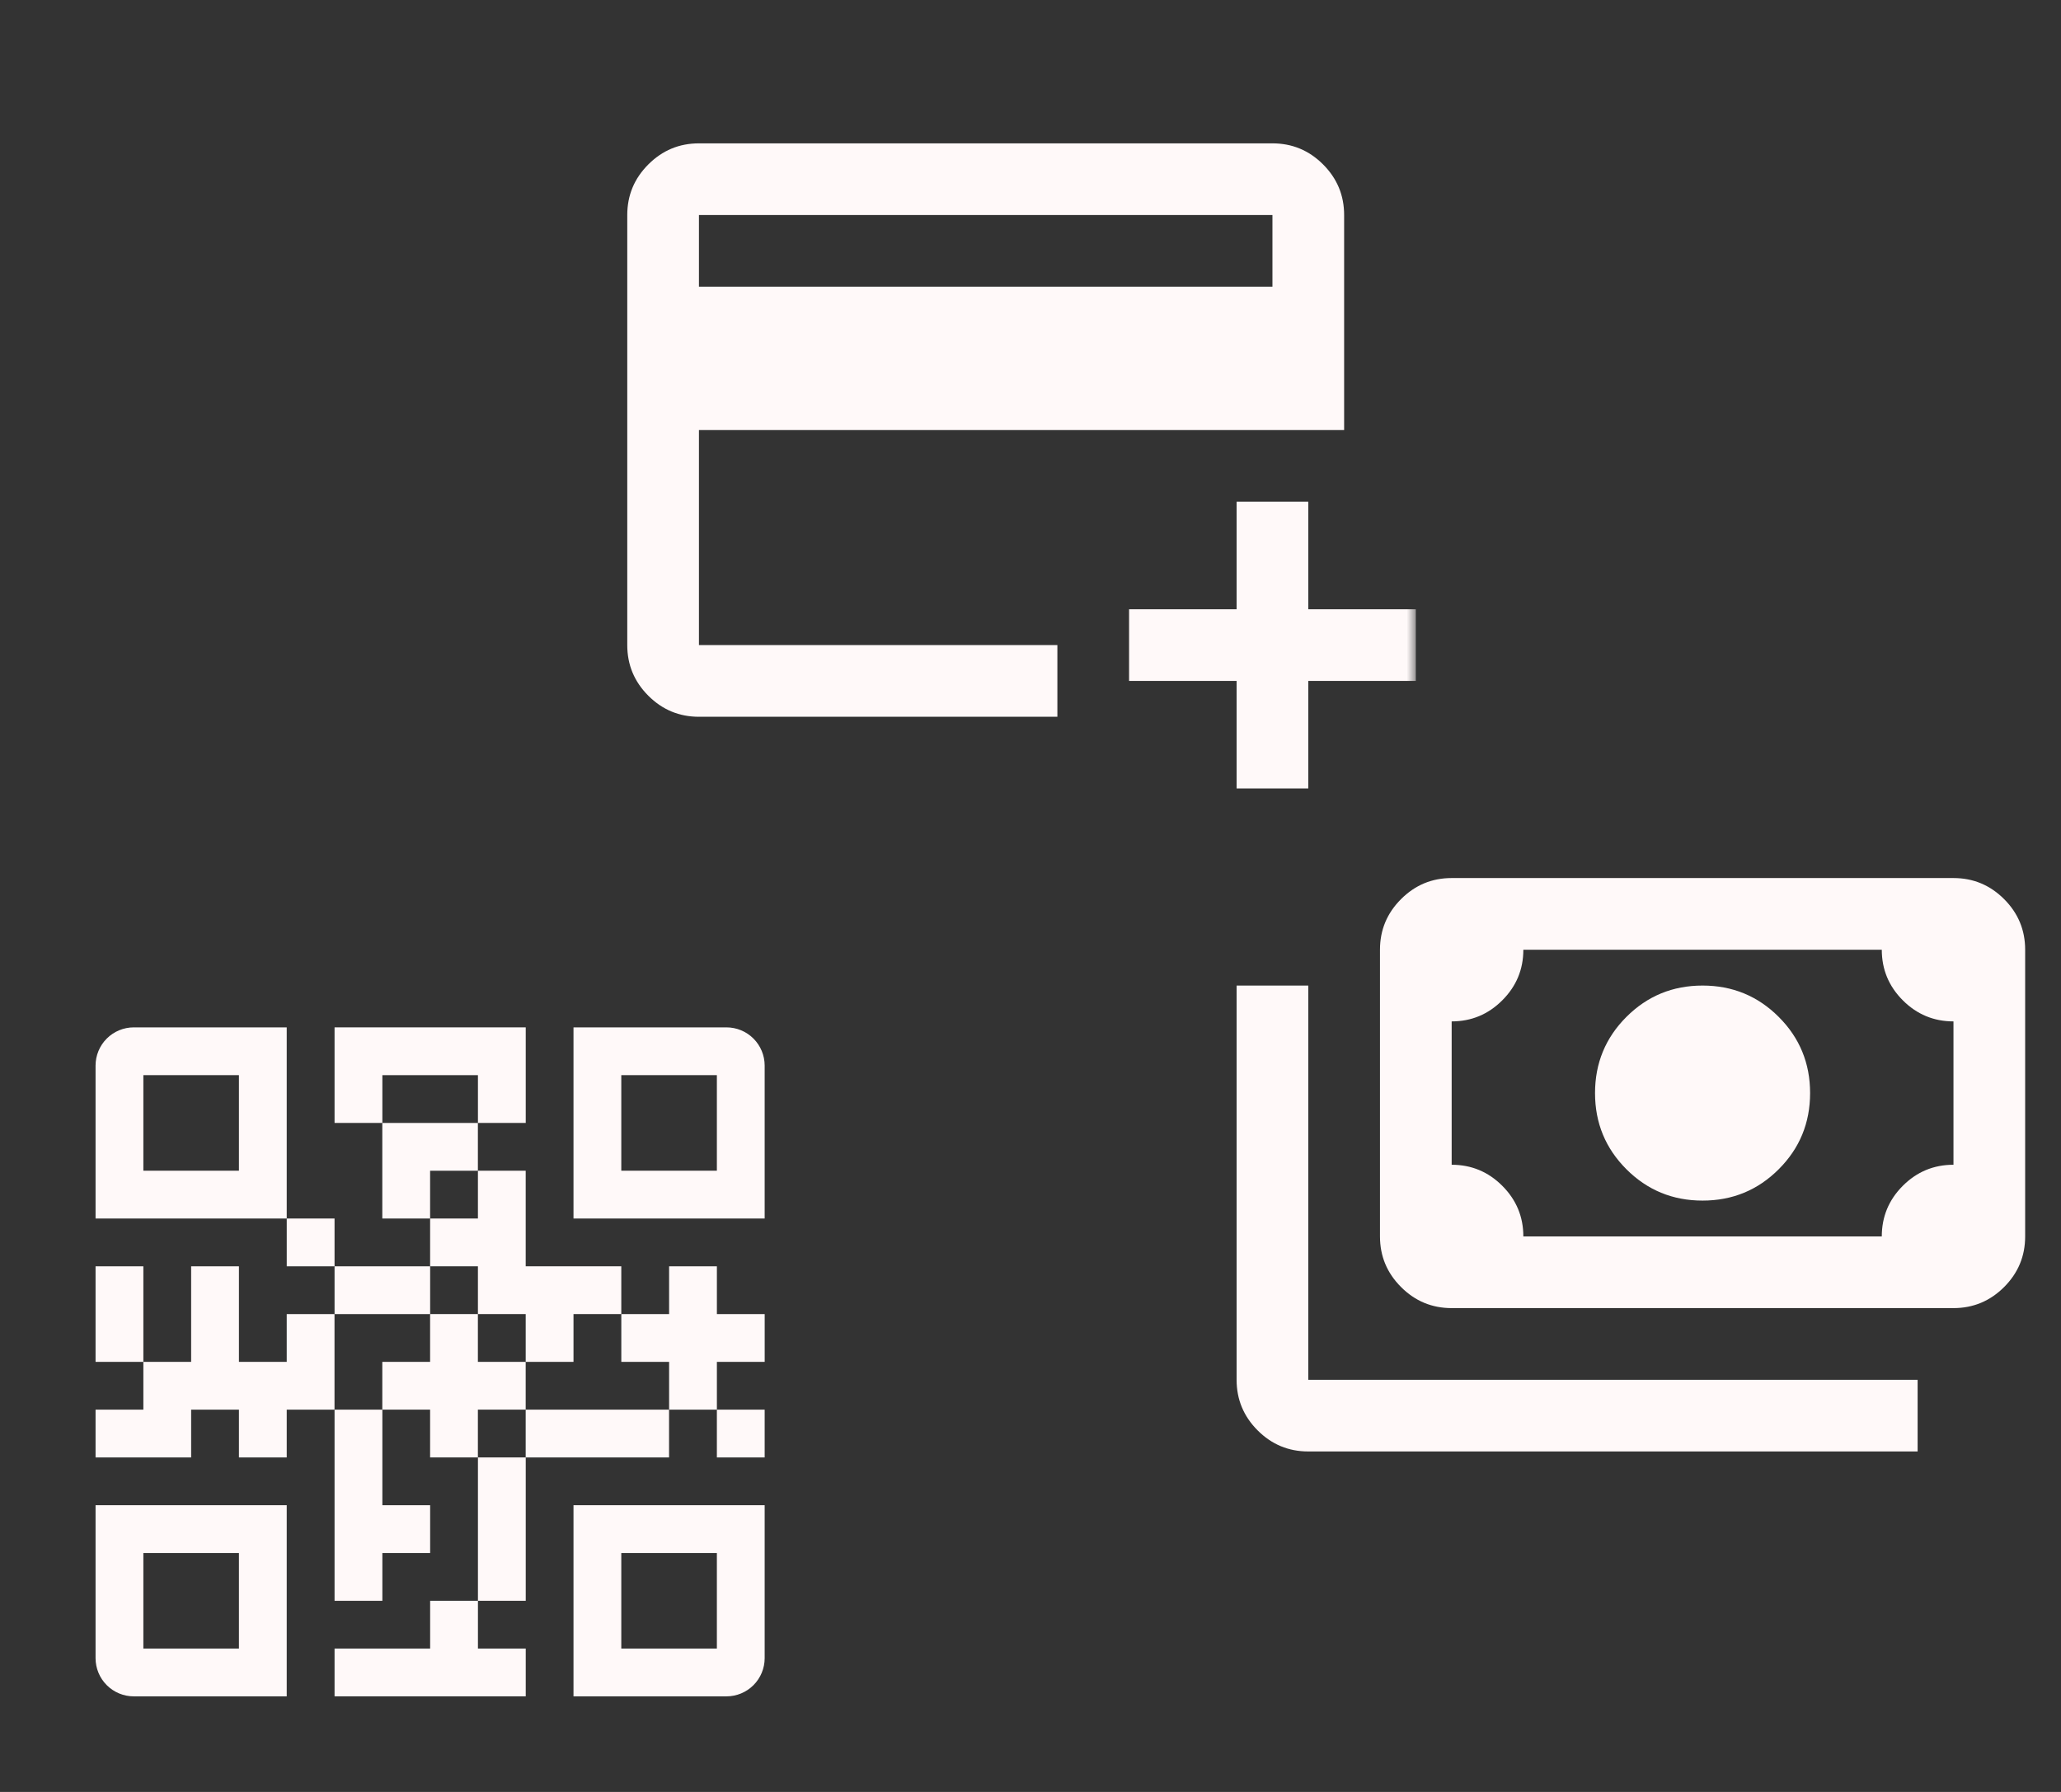 <?xml version="1.0" encoding="UTF-8"?> <svg xmlns="http://www.w3.org/2000/svg" width="115" height="100" viewBox="0 0 115 100" fill="none"><rect x="0" y="0" width="115" height="100" fill="#333333" stroke="none"/> <path d="M95 67C93.333 67 91.917 66.417 90.75 65.25C89.583 64.083 89 62.667 89 61C89 59.333 89.583 57.917 90.75 56.75C91.917 55.583 93.333 55 95 55C96.667 55 98.083 55.583 99.25 56.75C100.417 57.917 101 59.333 101 61C101 62.667 100.417 64.083 99.25 65.25C98.083 66.417 96.667 67 95 67ZM81 73C79.9 73 78.959 72.608 78.176 71.824C77.392 71.041 77 70.1 77 69V53C77 51.9 77.392 50.959 78.176 50.176C78.959 49.392 79.9 49 81 49H109C110.1 49 111.042 49.392 111.826 50.176C112.609 50.959 113 51.9 113 53V69C113 70.1 112.609 71.041 111.826 71.824C111.042 72.608 110.1 73 109 73H81ZM85 69H105C105 67.9 105.391 66.958 106.174 66.174C106.958 65.391 107.9 65 109 65V57C107.9 57 106.958 56.608 106.174 55.824C105.391 55.041 105 54.1 105 53H85C85 54.1 84.608 55.041 83.824 55.824C83.041 56.608 82.1 57 81 57V65C82.1 65 83.041 65.391 83.824 66.174C84.608 66.958 85 67.9 85 69ZM107 81H73C71.9 81 70.959 80.609 70.176 79.826C69.392 79.042 69 78.1 69 77V55H73V77H107V81ZM81 69V53V69Z" fill="#FFF9F9"></path> <g clip-path="url(#clip0_256_1206)"> <path d="M7.465 57.333C6.9 57.333 6.357 57.558 5.957 57.958C5.557 58.358 5.332 58.901 5.332 59.466V68H15.999V57.333H7.465ZM13.332 65.333H7.999V60H13.332V65.333Z" fill="#FFF9F9"></path> <path d="M5.332 92.533C5.332 93.099 5.557 93.642 5.957 94.042C6.357 94.442 6.9 94.667 7.465 94.667H15.999V84H5.332V92.533ZM7.999 86.667H13.332V92H7.999V86.667Z" fill="#FFF9F9"></path> <path d="M32 94.667H40.533C41.099 94.667 41.642 94.442 42.042 94.042C42.442 93.642 42.667 93.099 42.667 92.533V84H32V94.667ZM34.667 86.667H40V92H34.667V86.667Z" fill="#FFF9F9"></path> <path d="M40.533 57.333H32V68H42.667V59.466C42.667 58.901 42.442 58.358 42.042 57.958C41.642 57.558 41.099 57.333 40.533 57.333V57.333ZM40 65.333H34.667V60H40V65.333Z" fill="#FFF9F9"></path> <path d="M26.665 65.334V62.667H21.332V68H23.999V65.334H26.665Z" fill="#FFF9F9"></path> <path d="M16 68H18.667V70.667H16V68Z" fill="#FFF9F9"></path> <path d="M18.668 70.667H24.001V73.334H18.668V70.667Z" fill="#FFF9F9"></path> <path d="M26.668 60V62.666H29.335V57.333H18.668V62.666H21.335V60H26.668Z" fill="#FFF9F9"></path> <path d="M5.332 70.667H7.999V76H5.332V70.667Z" fill="#FFF9F9"></path> <path d="M15.999 73.334V76H13.332V70.667H10.665V76H7.999V78.667H5.332V81.334H10.665V78.667H13.332V81.334H15.999V78.667H18.665V73.334H15.999Z" fill="#FFF9F9"></path> <path d="M26.667 73.333H29.333V76H32V73.333H34.667V70.666H29.333V65.333H26.667V68H24V70.666H26.667V73.333Z" fill="#FFF9F9"></path> <path d="M24.001 92H18.668V94.666H29.335V92H26.668V89.333H24.001V92Z" fill="#FFF9F9"></path> <path d="M29.332 78.666V76H26.665V73.333H23.999V76H21.332V78.666H23.999V81.333H26.665V78.666H29.332Z" fill="#FFF9F9"></path> <path d="M40 78.667H42.667V81.334H40V78.667Z" fill="#FFF9F9"></path> <path d="M29.332 78.667H37.332V81.334H29.332V78.667Z" fill="#FFF9F9"></path> <path d="M40.001 70.667H37.335V73.334H34.668V76H37.335V78.667H40.001V76H42.668V73.334H40.001V70.667Z" fill="#FFF9F9"></path> <path d="M26.668 81.333H29.335V89.333H26.668V81.333Z" fill="#FFF9F9"></path> <path d="M18.668 89.334H21.335V86.667H24.001V84H21.335V78.667H18.668V89.334Z" fill="#FFF9F9"></path> </g> <mask id="mask0_256_1206" style="mask-type:alpha" maskUnits="userSpaceOnUse" x="31" y="0" width="48" height="48"> <rect x="31" width="48" height="48" fill="#D9D9D9"></rect> </mask> <g mask="url(#mask0_256_1206)"> <path d="M39 40C37.9 40 36.959 39.609 36.176 38.826C35.392 38.042 35 37.1 35 36V12C35 10.9 35.392 9.959 36.176 9.176C36.959 8.392 37.9 8 39 8H71C72.1 8 73.042 8.392 73.826 9.176C74.609 9.959 75 10.9 75 12V24H39V36H59V40H39ZM39 16H71V12H39V16ZM69 44V38H63V34H69V28H73V34H79V38H73V44H69Z" fill="#FFF9F9"></path> </g> <defs> <clipPath id="clip0_256_1206"> <rect width="48" height="48" fill="white" transform="translate(0 52)"></rect> </clipPath> </defs> </svg> 